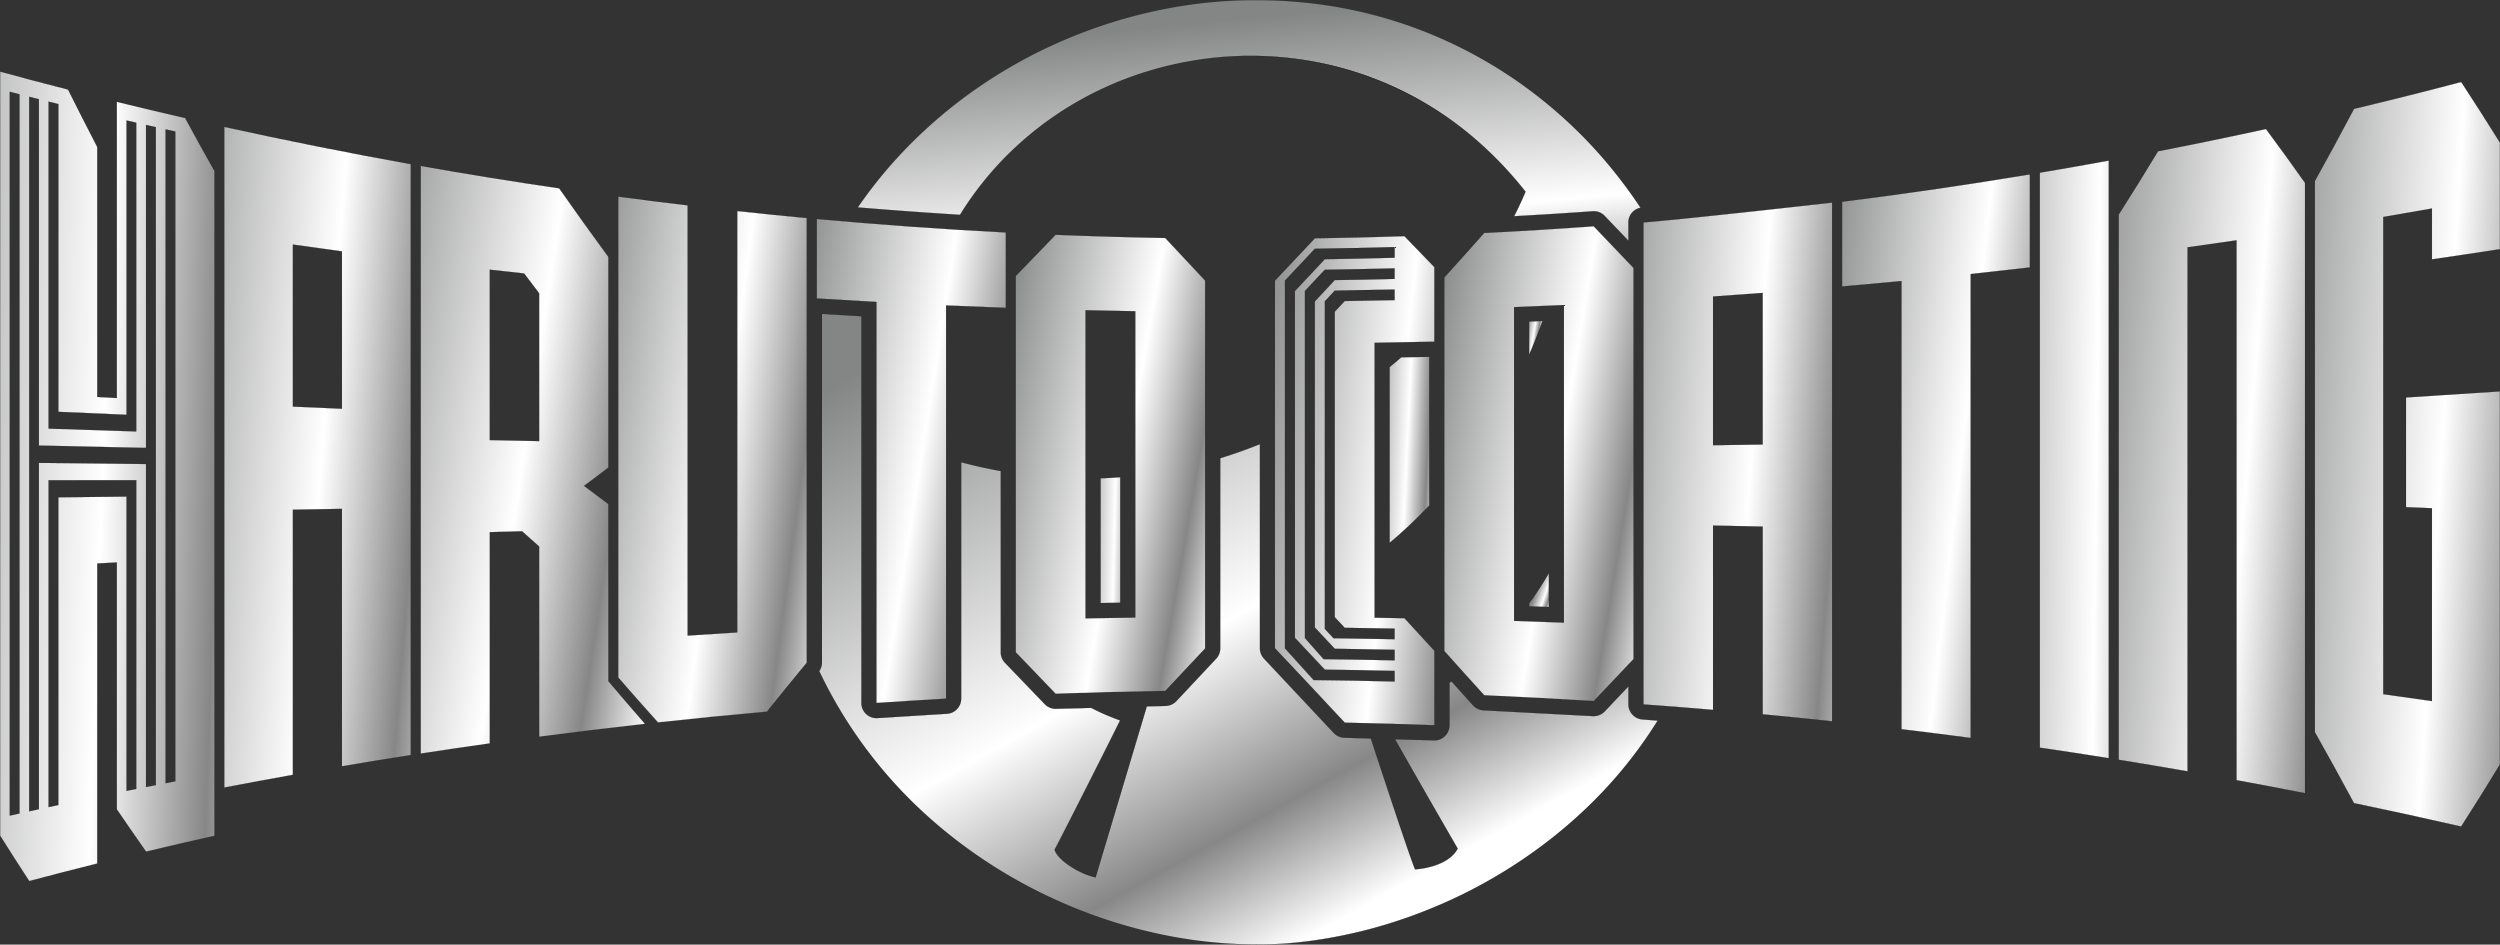 <svg viewBox="0 0 520.029 196.483" height="196.483" width="520.029" xmlns:xlink="http://www.w3.org/1999/xlink" xmlns="http://www.w3.org/2000/svg"><rect x="0" y="0" width="520.029" height="196.483" fill="#333333" stroke="none"/><defs><linearGradient gradientUnits="objectBoundingBox" y2="0.668" x2="1.271" y1="0.261" x1="-0.592" id="a"><stop stop-color="#848585" offset="0"></stop><stop stop-color="#fff" offset="0.556"></stop><stop stop-color="#878788" offset="0.82"></stop><stop stop-color="#fff" offset="1"></stop></linearGradient><linearGradient xlink:href="#a" y2="0.855" x2="1.113" y1="0.429" x1="0.397" id="b"></linearGradient><linearGradient xlink:href="#a" y2="1.571" x2="0.72" y1="0.158" x1="0.296" id="c"></linearGradient><linearGradient xlink:href="#a" y2="0.903" x2="0.7" y1="0.065" x1="0.085" id="d"></linearGradient><linearGradient xlink:href="#a" y2="0.747" x2="2.039" y1="0.26" x1="-0.997" id="e"></linearGradient><linearGradient xlink:href="#a" y2="0.617" x2="0.788" y1="0.197" x1="-0.246" id="f"></linearGradient><linearGradient xlink:href="#a" y2="0.735" x2="2.564" y1="0.27" x1="-1.371" id="g"></linearGradient><linearGradient xlink:href="#a" y2="0.765" x2="1.316" y1="0.242" x1="-0.49" id="h"></linearGradient><linearGradient xlink:href="#a" y2="0.758" x2="1.344" y1="0.245" x1="-0.544" id="i"></linearGradient><linearGradient xlink:href="#a" y2="0.817" x2="1.069" y1="0.253" x1="-0.371" id="j"></linearGradient><linearGradient xlink:href="#a" y2="0.785" x2="1.307" y1="0.223" x1="-0.198" id="k"></linearGradient><linearGradient xlink:href="#a" y2="0.737" x2="1.193" y1="0.201" x1="-0.263" id="l"></linearGradient><linearGradient xlink:href="#a" y2="0.712" x2="1.151" y1="0.178" x1="-0.181" id="m"></linearGradient><linearGradient xlink:href="#a" y2="0.764" x2="1.115" y1="0.24" x1="-0.122" id="n"></linearGradient><linearGradient xlink:href="#a" y2="0.761" x2="1.153" y1="0.244" x1="-0.11" id="o"></linearGradient><linearGradient xlink:href="#a" y2="0.708" x2="1.29" y1="0.208" x1="-0.175" id="p"></linearGradient><linearGradient xlink:href="#a" y2="0.78" x2="1.455" y1="0.276" x1="-0.297" id="q"></linearGradient><linearGradient xlink:href="#a" y2="0.739" x2="1.499" y1="0.268" x1="-0.348" id="r"></linearGradient><linearGradient xlink:href="#a" y2="0.765" x2="1.425" y1="0.239" x1="-0.149" id="s"></linearGradient></defs><g transform="translate(-629.041 -254.253)"><path fill="url(#a)" transform="translate(21.184 5.439)" d="M899.334,323.145q-1.188,1.028-2.418,2.027V361.73a99.354,99.354,0,0,0,8.248-7.763V323.038Z"></path><path transform="translate(21.184 5.439)" d="M905.179,323.024v30.949l0,0a99.589,99.589,0,0,1-8.25,7.764l-.023.019v-36.6l.005,0c.885-.721,1.676-1.384,2.418-2.026l0,0h.005l5.706-.1Zm-.028,30.937V323.052l-.109,0-5.7.1c-.74.64-1.528,1.3-2.409,2.019V361.7A99.569,99.569,0,0,0,905.15,353.961Z"></path><path fill="url(#b)" transform="translate(23.311 8.736)" d="M927.91,364.731a74.769,74.769,0,0,1-4.1,6.284v.632c1.7.057,2.338.079,4.1.141Z"></path><path transform="translate(23.311 8.736)" d="M927.924,364.679V371.8h-.015c-1.712-.061-2.369-.083-3.957-.136l-.159-.005v-.651l0,0c1.48-2.039,2.86-4.152,4.1-6.282Zm-.028,7.095v-6.99c-1.234,2.114-2.6,4.212-4.073,6.236v.614l.131,0C925.536,371.691,926.194,371.713,927.9,371.774Z"></path><path fill="url(#c)" transform="translate(13.076)" d="M815.662,298.934c24.914-40.322,85.512-45.914,117.627-4.813q-1.071,2.549-2.379,5.112c5.455-.3,10.924-.639,16.345-1.032a3.1,3.1,0,0,1,2.479.949l4.958,5.188v-3.817a3.119,3.119,0,0,1,2.528-3.057c-17.29-26.076-46.186-43.2-79.943-43.2-31.453,0-63.866,15.407-82.881,43.127C801.467,297.981,808.573,298.5,815.662,298.934Z"></path><path transform="translate(13.076)" d="M954.7,304.373l-4.983-5.214a3.069,3.069,0,0,0-2.238-.952c-.076,0-.153,0-.229.008-4.837.35-10.184.688-16.345,1.032h-.025l.011-.022c.866-1.7,1.666-3.414,2.376-5.1a72.364,72.364,0,0,0-57.238-28.24,74.358,74.358,0,0,0-12.555,1.06,72.82,72.82,0,0,1,28.224.62,71.351,71.351,0,0,1,29.249,14.013A75.936,75.936,0,0,1,933.3,294.112l.005.007,0,.008c-.708,1.685-1.5,3.4-2.369,5.091,6.151-.343,11.49-.68,16.32-1.03.077-.005.154-.008.231-.008a3.1,3.1,0,0,1,2.259.961l4.934,5.163v-3.781a3.142,3.142,0,0,1,2.519-3.067,101.356,101.356,0,0,0-8.9-11.544,99.522,99.522,0,0,1,8.939,11.546l.012.018-.021,0a3.114,3.114,0,0,0-2.517,3.043Zm-139.036-5.425h-.008c-6.907-.424-14.062-.942-21.267-1.54l-.024,0,.014-.02a96.115,96.115,0,0,1,16.552-18.435,101.279,101.279,0,0,1,20.23-13.527,102.42,102.42,0,0,1,46.111-11.17,96.867,96.867,0,0,1,21.057,2.3,97.648,97.648,0,0,0-21.057-2.27c-32.862,0-64.608,16.514-82.856,43.1,7.193.6,14.337,1.114,21.234,1.537a68.543,68.543,0,0,1,11.676-14.207q.777-.721,1.576-1.418a69,69,0,0,0-13.232,15.647Z"></path><path fill="url(#d)" transform="translate(12.488 4.784)" d="M958.183,399.118a3.147,3.147,0,0,1-2.9-3.121v-3.765l-4.95,5.228a3.164,3.164,0,0,1-2.458.963l-22.724-1.207a3.229,3.229,0,0,1-2.2-1.043l-4.492-4.985c-.136.1-.272.2-.407.291v8.864a3.153,3.153,0,0,1-3.251,3.127l-8.086-.237c5.767,10.187,13.048,22.749,13.048,22.749-1.882,3.536-7.312,4.221-8.859,4.323-.672-1.39-4.886-14.04-9.213-27.22l-5.487-.161a3.218,3.218,0,0,1-2.229-1l-14.5-15.455a3.168,3.168,0,0,1-.855-2.151V341.854q-4.029,1.63-8.253,2.928v39.561a3.143,3.143,0,0,1-.851,2.145l-8.279,8.829a3.2,3.2,0,0,1-2.237.994l-3.905.1-10.642,35.551c-3.317-.668-7.983-3.642-8.526-5.754,2.007-3.782,11.731-23.028,13.616-26.9a47.846,47.846,0,0,1-6-2.6l-7.292.187a3.183,3.183,0,0,1-2.364-.954l-8.295-8.629a3.109,3.109,0,0,1-.868-2.164v-37.7q-4.081-.736-8.236-1.837v49.2a3.152,3.152,0,0,1-2.957,3.125l-14.455.9a3.144,3.144,0,0,1-3.343-3.122V315.243l-8.209-.487V387.3a3.18,3.18,0,0,1-.561,1.765c16.822,35.815,55.1,56.869,91.21,56.869,29.137,0,64.29-16.2,83.192-46.571Z"></path><path transform="translate(12.488 4.784)" d="M878.167,445.952a96.437,96.437,0,0,1-13.221-.92,98.92,98.92,0,0,0,13.221.891c13.3,0,28.833-3.5,43.566-10.9a104.73,104.73,0,0,1-20.929,7.921A90.424,90.424,0,0,1,878.167,445.952ZM844.455,431.98l-.013,0a16.121,16.121,0,0,1-5.308-2.337c-1.8-1.189-2.974-2.438-3.228-3.427v-.005l0,0c2-3.771,11.681-22.928,13.609-26.889a47.5,47.5,0,0,1-5.982-2.593l-7.289.187h-.086a3.186,3.186,0,0,1-2.289-.959l-8.295-8.629a3.116,3.116,0,0,1-.872-2.173V347.458c-2.731-.493-5.493-1.109-8.207-1.83v49.179a3.163,3.163,0,0,1-2.97,3.139l-14.455.9c-.066,0-.133.006-.2.006a3.158,3.158,0,0,1-3.159-3.142v-80.45l-3.641-.216-4.539-.269V387.3a3.2,3.2,0,0,1-.559,1.767A96.052,96.052,0,0,0,811.4,420.926a99.52,99.52,0,0,1-8.188-7.852,93.815,93.815,0,0,1-16.272-24l0-.007,0-.007a3.176,3.176,0,0,0,.559-1.757V314.741h.015l4.554.27,3.654.217h.013v80.476a3.13,3.13,0,0,0,3.131,3.114c.066,0,.132,0,.2-.006l14.455-.9a3.135,3.135,0,0,0,2.943-3.111V345.591l.018,0c2.724.724,5.494,1.342,8.234,1.836l.012,0v37.713a3.088,3.088,0,0,0,.864,2.154l8.295,8.629a3.165,3.165,0,0,0,2.354.95l7.3-.187,0,0a47.375,47.375,0,0,0,6,2.6l.015.005-.007.014c-1.91,3.927-11.6,23.112-13.614,26.9.255.981,1.427,2.221,3.215,3.4a16.112,16.112,0,0,0,5.286,2.331L855.076,396.4h.01l3.905-.1a3.212,3.212,0,0,0,2.227-.989l8.279-8.829a3.111,3.111,0,0,0,.848-2.136V344.771l.01,0c2.779-.852,5.556-1.836,8.252-2.927l.019-.008v42.486a3.17,3.17,0,0,0,.851,2.141l14.5,15.455a3.219,3.219,0,0,0,2.219.994l5.5.161,0,.009c3.8,11.583,8.484,25.694,9.208,27.21,1.155-.077,6.876-.64,8.834-4.308-.206-.355-7.4-12.767-13.044-22.742l-.012-.022,8.111.238a3.139,3.139,0,0,0,3.237-3.113v-8.871l.089-.063c.107-.076.216-.153.324-.232l.01-.008.009.009,4.492,4.985a3.227,3.227,0,0,0,2.189,1.039l22.725,1.207c.055,0,.11,0,.165,0a3.144,3.144,0,0,0,2.283-.962l4.974-5.254V396a3.141,3.141,0,0,0,2.891,3.107l3.2.251-.012.02a92.456,92.456,0,0,1-9.487,12.656,93.607,93.607,0,0,0,9.451-12.651l-3.153-.247A3.17,3.17,0,0,1,955.265,396v-3.729l-4.925,5.2a3.172,3.172,0,0,1-2.3.971c-.055,0-.111,0-.166,0l-22.725-1.207a3.255,3.255,0,0,1-2.209-1.048l-4.484-4.976c-.1.076-.209.151-.314.225l-.077.055v8.856a3.168,3.168,0,0,1-3.266,3.141l-8.06-.237c5.7,10.066,12.963,22.6,13.036,22.727l0,.007,0,.007c-1.968,3.7-7.735,4.256-8.871,4.33h-.01l0-.009c-.712-1.471-5.4-15.608-9.211-27.212l-5.477-.16a3.248,3.248,0,0,1-2.239-1l-14.5-15.455a3.2,3.2,0,0,1-.858-2.16V341.875c-2.687,1.087-5.454,2.068-8.225,2.917v39.551a3.139,3.139,0,0,1-.855,2.155l-8.279,8.829a3.24,3.24,0,0,1-2.247,1l-3.895.1Z"></path><path fill="url(#e)" transform="translate(16.777 7.274)" d="M841.2,372.422l4.093-.068V346.241q-2.033.159-4.093.228Z"></path><path transform="translate(16.777 7.274)" d="M841.185,372.436V346.455h.014c1.4-.048,2.775-.125,4.092-.228h.015v26.142h-.014l-4.093.068Zm.028-25.954v25.925l4.065-.068V346.256C843.969,346.358,842.6,346.434,841.213,346.482Z"></path><path fill="url(#f)" transform="translate(23.311 4.893)" d="M923.808,323.152c.995-2.281,1.927-4.62,2.776-7.022l-2.776.118Z"></path><path transform="translate(23.311 4.893)" d="M923.821,323.157l-.027-.006v-6.918h.014l1.674-.071,1.124-.048-.007.02C925.785,318.432,924.851,320.8,923.821,323.157Zm0-6.9v6.823c1.016-2.334,1.939-4.668,2.742-6.939l-1.082.046Z"></path><path fill="url(#g)" transform="translate(31.096 2.447)" d="M1022.248,407.328q7.18,1.044,14.348,2.2V285.207q-7.166,1.314-14.348,2.522Z"></path><path transform="translate(31.096 2.447)" d="M1036.61,409.541l-.016,0c-4.835-.776-9.662-1.515-14.347-2.2l-.012,0V287.717l.012,0c4.776-.8,9.6-1.652,14.347-2.522l.017,0Zm-14.348-2.225c4.677.68,9.494,1.417,14.319,2.192V285.224c-4.735.868-9.552,1.715-14.319,2.517Z"></path><path fill="url(#h)" transform="translate(3.418 1.933)" d="M672.277,416.137q7.13-1.363,14.273-2.646V358.345c3.395-.063,6.8-.121,10.2-.179v53.554q7.161-1.209,14.331-2.327V286.46q-19.454-3.488-38.807-7.756ZM686.55,303.195q5.092.73,10.2,1.418V337.34q-5.1-.215-10.2-.445Z"></path><path transform="translate(3.418 1.933)" d="M672.263,416.154V278.686l.017,0c12.76,2.818,25.816,5.427,38.807,7.756l.012,0V409.405l-.012,0c-4.571.71-9.393,1.493-14.331,2.326l-.017,0V358.18h-.085c-3.31.057-6.732.115-10.089.177V413.5l-.012,0c-4.646.833-9.448,1.724-14.273,2.646Zm.028-137.433v137.4c4.815-.92,9.608-1.809,14.245-2.641V358.331h.014c3.362-.062,6.789-.121,10.1-.177l.114,0V411.7c4.929-.832,9.74-1.613,14.3-2.322V286.472C698.089,284.145,685.042,281.537,672.291,278.722Zm24.476,58.633h-.015c-3.26-.138-6.6-.283-10.2-.445h-.014V303.179l.016,0c3.287.471,6.72.948,10.2,1.418l.012,0Zm-10.2-.473c3.6.161,6.924.306,10.174.443v-32.7c-3.473-.468-6.9-.944-10.174-1.414Z"></path><path fill="url(#i)" transform="translate(0 1.09)" d="M653.332,274.337v61.609l-4.062-.219V283.732q-3.041-5.864-6.076-11.94-7.082-1.818-14.139-3.74V426.976q3.025,4.83,6.058,9.456,7.067-1.876,14.158-3.649V370.377c1.353-.068,2.71-.141,4.062-.211v51.346q3.045,4.479,6.084,8.8,7.114-1.7,14.235-3.288V288.741q-3.054-5.416-6.106-11.031Q660.429,276.077,653.332,274.337ZM633.093,422.372c-.677.151-1.353.3-2.029.452V272.262c.676.172,1.352.347,2.029.52Zm6.057-148.059c.676.171,1.356.34,2.032.507v64.018q7.083.316,14.183.617V278.223c.674.158,1.352.314,2.024.468v64.229q-9.134-.287-18.24-.6Zm18.24,142.955c-.672.134-1.35.268-2.024.4V356.451q-7.1.078-14.183.158v64c-.676.145-1.356.289-2.032.438V353.058h18.24Zm4.065-.8c-.681.126-1.357.26-2.038.4V349.689q-11.165-.115-22.292-.241v72.039l-2.011.438V273.3c.673.169,1.339.34,2.011.508v72.045q11.122.259,22.292.49V279.158c.681.153,1.357.309,2.038.463Zm4.053-.788c-.673.131-1.348.259-2.021.391V280.078c.673.147,1.348.3,2.021.449Z"></path><path transform="translate(0 1.09)" d="M629.041,268.033l.018,0c4.654,1.268,9.411,2.526,14.139,3.74l.006,0,0,.006c2.023,4.049,4.067,8.066,6.076,11.94l0,.007v51.981l4.033.218V274.319l.018,0c4.738,1.161,9.52,2.3,14.214,3.373h.006l0,.006c2.153,3.955,4.15,7.564,6.105,11.031l0,.007V427.032l-.011,0c-4.75,1.058-9.539,2.164-14.235,3.288l-.009,0-.006-.008c-1.962-2.784-4.009-5.744-6.084-8.8l0-.008V370.181l-1.452.076q-1.291.068-2.581.134v62.4l-.011,0c-4.757,1.191-9.52,2.418-14.157,3.649l-.01,0-.006-.009c-2.049-3.128-4.087-6.31-6.058-9.456l0-.008Zm14.144,3.771c-4.72-1.212-9.469-2.468-14.115-3.734V426.976c1.968,3.138,4,6.316,6.05,9.44,4.631-1.229,9.387-2.455,14.137-3.644V370.364h.013q1.3-.065,2.595-.135l1.467-.077h.015v51.357c2.073,3.049,4.117,6,6.076,8.785,4.689-1.122,9.472-2.227,14.215-3.283V288.741c-1.954-3.461-3.95-7.067-6.1-11.019-4.686-1.075-9.46-2.208-14.19-3.368v61.606h-.015l-4.062-.219h-.013v-52C647.249,279.865,645.206,275.85,643.185,271.8Zm-12.134.439.018,0,1.131.29.9.23.011,0V422.383l-.011,0-.723.16c-.428.095-.871.192-1.306.292l-.017,0Zm2.029.549-.887-.228-1.113-.285V422.806c.429-.1.866-.195,1.289-.288l.712-.158Zm2.02.487.018,0,.881.223,1.13.285.011,0v72.042c6.86.16,14.143.32,22.263.489V279.14l.017,0,1.231.279.807.184.011,0V416.482l-.012,0c-.6.111-1.246.238-2.038.4l-.017,0V349.7c-7.66-.079-15.417-.165-22.263-.24V421.5l-.011,0-.961.209-1.05.229-.017,0Zm2.011.537-1.119-.283-.864-.218V421.908l1.033-.225.95-.207V349.434h.014c6.854.076,14.622.162,22.292.241h.014v67.176c.779-.158,1.419-.283,2.01-.393V279.632l-.8-.181-1.214-.276v67.179h-.014c-8.131-.17-15.423-.33-22.292-.49h-.014Zm2.025.478.018,0c.584.147,1.23.309,2.032.507l.011,0v64.015c4.851.216,9.614.423,14.155.616V278.206l.017,0c.616.144,1.279.3,2.024.468l.011,0v64.255h-.015c-5.94-.186-12.077-.387-18.24-.6h-.014Zm2.032.536c-.789-.2-1.427-.355-2-.5V342.31c6.153.21,12.28.411,18.211.6V278.7c-.734-.169-1.388-.32-2-.462V339.47h-.015c-4.55-.193-9.322-.4-14.183-.617h-.014Zm22.3,5.23.017,0q.543.118,1.087.241l.935.208.011,0V415.694l-.011,0-.818.158-1.2.233-.017,0Zm2.021.478-.924-.205q-.535-.12-1.069-.237v135.96l1.186-.229.807-.156Zm-26.358,72.505H657.4v64.236l-.451.09c-.52.1-1.057.21-1.584.317l-.017,0V356.465l-2.658.029c-3.77.041-7.669.084-11.5.128v64l-.365.078c-.551.118-1.12.24-1.678.362l-.017,0Zm18.24.028H639.164v67.96c.552-.122,1.116-.242,1.661-.359l.343-.073V356.594h.014c3.833-.045,7.737-.087,11.511-.128l2.686-.029v61.219c.522-.106,1.054-.212,1.568-.314l.428-.085Z"></path><path fill="url(#j)" transform="translate(6.412 2.528)" d="M749.186,356.566q-2.522-1.87-5.05-3.779,2.528-1.928,5.05-3.81v-43.82q-5.118-6.95-10.232-14.261-14.432-2.114-28.815-4.663V408.477q7.175-1.1,14.369-2.114v-43.94q3.354-.094,6.713-.183c1.182,1.066,2.371,2.123,3.556,3.169v39.557q11-1.447,22.035-2.674-3.812-4.374-7.626-8.881Zm-14.409-13.089q-5.138-.1-10.269-.212V307.829q3.572.4,7.14.786c1.044,1.384,2.083,2.76,3.128,4.123Z"></path><path transform="translate(6.412 2.528)" d="M710.125,408.494V286.215l.017,0c9.584,1.7,19.279,3.266,28.814,4.663h.006l0,.005c3.4,4.861,6.843,9.66,10.232,14.261l0,0v43.832l-.006,0c-1.565,1.166-3.212,2.409-5.035,3.8,1.65,1.246,3.344,2.514,5.035,3.768l.006,0v36.847c2.305,2.733,4.8,5.637,7.622,8.877l.018.02-.027,0c-7.179.8-14.592,1.7-22.035,2.674l-.016,0V365.415c-1.422-1.256-2.516-2.232-3.547-3.161-1.991.053-4.119.111-6.693.183v43.939l-.012,0c-4.711.661-9.546,1.372-14.369,2.114Zm.028-122.245V408.461c4.814-.741,9.638-1.45,14.341-2.11V362.409h.014c2.583-.072,4.717-.131,6.713-.183h.006l0,0c1.033.932,2.129,1.909,3.555,3.169l0,0V404.95c7.428-.977,14.827-1.875,21.992-2.669-2.818-3.233-5.307-6.132-7.608-8.861l0,0V356.573c-1.695-1.256-3.392-2.526-5.044-3.775l-.015-.011.015-.011c1.827-1.393,3.477-2.638,5.045-3.806V305.161c-3.386-4.6-6.827-9.394-10.226-14.253C729.417,289.512,719.731,287.945,710.153,286.249Zm24.638,57.242h-.014c-4.139-.081-7.306-.146-10.269-.212h-.014V307.813l.016,0c2.507.281,4.843.538,7.14.786h.006l0,0c1.019,1.351,2.073,2.748,3.128,4.123l0,0Zm-10.269-.24c2.955.065,6.115.13,10.24.211v-30.72c-1.053-1.373-2.1-2.767-3.122-4.115-2.291-.247-4.619-.5-7.118-.783Z"></path><path fill="url(#k)" transform="translate(25.053 3.087)" d="M945.844,397.694q7.245.523,14.479,1.138V360.489l10.321.216v39.052q7.23.68,14.449,1.466V293.3c-10.228,1.151-30.049,3.366-39.25,4.132Zm14.479-84.849c2.019-.135,7.284-.529,10.321-.751v31.535q-5.159.078-10.321.14Z"></path><path transform="translate(25.053 3.087)" d="M985.108,401.239l-.016,0c-5.6-.6-10.192-1.066-14.449-1.466h-.013V360.719l-10.293-.215v38.344h-.015c-4.671-.4-9.543-.782-14.479-1.138h-.013V297.421h.013c9.785-.815,31.962-3.311,39.249-4.132l.016,0Zm-14.449-1.5c4.25.4,8.832.865,14.421,1.464V293.318c-7.3.822-29.436,3.314-39.221,4.129V397.681c4.926.356,9.789.738,14.451,1.136V360.475l10.35.216Zm-10.35-55.961V312.831h.013c1.474-.1,4.667-.334,7.484-.542l2.837-.209h.015v31.564h-.014c-3.307.05-6.78.1-10.321.14Zm.028-30.925v30.9c3.531-.043,6.994-.09,10.293-.14V312.108l-2.822.208C965,312.523,961.818,312.758,960.337,312.857Z"></path><path fill="url(#l)" transform="translate(9.424 2.996)" d="M772.987,382.8q-5.163.319-10.325.665V293.977q-7.227-.856-14.439-1.826V392.2q4.124,4.744,8.253,9.331,11.337-1.24,22.7-2.242,4.139-5.181,8.277-10.192V296.61q-7.234-.673-14.464-1.458Z"></path><path transform="translate(9.424 2.996)" d="M756.47,401.541l0-.005c-2.689-2.986-5.466-6.125-8.253-9.331l0,0V292.135l.016,0c4.946.662,9.8,1.277,14.439,1.826h.013v89.49c3.066-.208,6.338-.418,10.3-.663V295.136l.016,0c4.984.538,9.851,1.028,14.464,1.458h.013v92.5l0,0c-2.786,3.376-5.571,6.805-8.276,10.192l0,0h-.006c-7.628.675-15.265,1.429-22.7,2.242Zm-8.233-9.351c2.784,3.2,5.558,6.338,8.244,9.321,7.429-.812,15.061-1.566,22.686-2.241,2.7-3.384,5.485-6.81,8.27-10.184V296.623c-4.6-.429-9.461-.918-14.436-1.455v87.65h-.013c-3.97.245-7.251.456-10.325.665h-.015v-89.5c-4.626-.548-9.475-1.161-14.411-1.822Z"></path><path fill="url(#m)" transform="translate(12.449 3.337)" d="M786.482,313q6.2.393,12.412.735v83.413q7.246-.49,14.5-.9V314.459q6.212.275,12.428.5V299.27q-19.686-1.012-39.336-2.809Z"></path><path transform="translate(12.449 3.337)" d="M786.468,296.446h.015c13.04,1.193,26.274,2.138,39.335,2.809h.013v15.715h-.015c-4.085-.146-8.261-.313-12.413-.5v81.793h-.013c-4.486.248-9.227.542-14.5.9h-.015V313.753c-4.122-.227-8.293-.474-12.4-.734h-.013Zm39.336,2.838c-13.052-.671-26.277-1.615-39.308-2.807v16.515c4.105.26,8.277.507,12.4.734h.013v83.411c5.258-.356,9.991-.649,14.468-.9v-81.8h.015c4.152.184,8.328.351,12.413.5Z"></path><path fill="url(#n)" transform="translate(15.484 3.578)" d="M833.135,299.507q-4.142,4.267-8.285,8.567v78.279q4.141,4.33,8.285,8.62,11.4-.406,22.809-.584,4.147-4.443,8.291-8.84V309.027q-4.145-4.4-8.291-8.851Q844.542,299.97,833.135,299.507Zm16.58,79.622q-5.176.07-10.353.171V315.213q5.175.125,10.353.21Z"></path><path transform="translate(15.484 3.578)" d="M833.13,299.493h.006c7.582.308,15.256.533,22.808.669h.006l0,0c2.621,2.815,5.332,5.71,8.291,8.851l0,0v76.533l0,0c-2.648,2.808-5.36,5.7-8.291,8.84l0,0h-.006c-7.808.126-15.482.323-22.808.584h-.006l0,0c-3.219-3.336-5.852-6.075-8.285-8.62l0,0v-78.29l0,0c2.387-2.481,4.942-5.123,8.285-8.567Zm22.808.7c-7.548-.136-15.218-.361-22.8-.669-3.339,3.439-5.892,6.079-8.277,8.558v78.268c2.432,2.543,5.062,5.279,8.277,8.611,7.322-.261,14.992-.457,22.8-.583,2.928-3.137,5.637-6.026,8.283-8.831V309.032C861.265,305.895,858.556,303,855.938,300.19ZM839.348,315.2h.015c3.431.083,6.914.153,10.353.21h.014v63.734h-.014c-3.379.045-6.862.1-10.353.171h-.014Zm10.353.239c-3.429-.057-6.9-.127-10.324-.21v64.058c3.481-.067,6.954-.125,10.324-.17Z"></path><path fill="url(#o)" transform="translate(22.018 3.449)" d="M915.753,299.262q-4.147,4.675-8.293,9.25v77.71q4.15,4.561,8.293,9.2,11.4.5,22.786,1.211,4.144-4.335,8.278-8.747V306.534q-4.139-4.374-8.278-8.66Q927.153,298.7,915.753,299.262Zm16.579,81.052q-5.176-.2-10.361-.358V314.692q5.183-.2,10.361-.438Q932.337,347.28,932.332,380.314Z"></path><path transform="translate(22.018 3.449)" d="M938.544,297.859l0,0c2.952,3.061,5.66,5.893,8.278,8.66l0,0v81.364l0,0c-2.644,2.825-5.351,5.686-8.278,8.747l0,0h-.007c-7.5-.472-15.168-.88-22.786-1.211h-.006l0,0c-2.729-3.057-5.519-6.153-8.293-9.2l0,0V308.506l0,0c2.726-3.008,5.516-6.12,8.293-9.25l0,0h.006c7.547-.373,15.213-.84,22.786-1.388Zm8.258,8.68c-2.615-2.764-5.32-5.594-8.269-8.651-7.569.548-15.231,1.014-22.774,1.387-2.774,3.127-5.562,6.237-8.285,9.241v77.7c2.771,3.046,5.559,6.139,8.285,9.193,7.614.331,15.276.738,22.774,1.21,2.923-3.058,5.628-5.916,8.269-8.738Zm-14.456,7.7v.015c0,21.916,0,44.142,0,66.06v.015h-.015c-3.78-.145-7.523-.268-10.361-.358h-.014V314.678h.014c3.5-.136,6.987-.283,10.361-.438Zm-.028,66.061c0-21.908,0-44.126,0-66.031-3.366.155-6.842.3-10.333.437v65.237C924.818,380.032,928.549,380.154,932.318,380.3Z"></path><path fill="url(#p)" transform="translate(28.08 2.657)" d="M984.129,311.194q6.185-.539,12.357-1.133v93.221q7.206.863,14.4,1.823V308.6q6.162-.657,12.316-1.368V287.866q-19.492,3.236-39.07,5.694Z"></path><path transform="translate(28.08 2.657)" d="M1023.214,287.849v19.4h-.013c-4.46.513-8.484.96-12.3,1.367V405.12l-.016,0c-5.1-.677-9.808-1.273-14.4-1.823h-.012V310.076c-4.214.4-8.366.785-12.341,1.132h-.015V293.548l.012,0c12.944-1.624,26.089-3.539,39.07-5.694Zm-.028,19.37V287.883c-12.972,2.153-26.107,4.067-39.042,5.69v17.605c3.976-.347,8.128-.727,12.341-1.132h.016v93.224c4.582.549,9.283,1.144,14.37,1.819v-96.5h.013C1014.7,308.179,1018.726,307.732,1023.185,307.22Z"></path><path fill="url(#q)" transform="translate(32.297 1.965)" d="M1045.633,283.755q-4.093,6.742-8.185,13.178v113.4q7.171,1.162,14.325,2.409V303.735q5.1-.711,10.186-1.462v112.3q7.137,1.314,14.255,2.72V290.319q-4.063-5.744-8.126-11.2Q1056.88,281.567,1045.633,283.755Z"></path><path transform="translate(32.297 1.965)" d="M1068.094,279.1l.005.007c2.66,3.572,5.394,7.341,8.126,11.2l0,0V417.309l-.017,0c-4.668-.923-9.464-1.838-14.255-2.72l-.012,0V302.29c-3.625.534-6.948,1.011-10.158,1.458v109.01l-.017,0c-4.545-.795-9.23-1.583-14.325-2.408l-.012,0,0-113.419c2.723-4.283,5.476-8.717,8.185-13.178l0-.005h.006c7.538-1.469,15.093-3.029,22.455-4.639Zm8.106,11.223c-2.729-3.858-5.46-7.623-8.117-11.192-7.358,1.609-14.908,3.168-22.441,4.636-2.707,4.458-5.459,8.888-8.18,13.169V410.321c5.083.824,9.76,1.61,14.3,2.4v-109l.012,0c3.218-.448,6.55-.927,10.186-1.462l.016,0v112.3c4.781.881,9.567,1.794,14.227,2.715Z"></path><path fill="url(#r)" transform="translate(35.289 1.249)" d="M1099.619,358.729v40.105q-5.06-.736-10.126-1.438V298.135q5.068-.863,10.126-1.766v10.587q7.087-1.025,14.147-2.113V282.671q-4.034-6.484-8.066-12.617-11.121,2.926-22.294,5.593-4.068,7.685-8.136,15V405.316q4.071,7.2,8.136,14.756,11.175,2.323,22.294,4.869,4.04-6.282,8.066-12.906V334.421l-19.542,1.267v22.817Z"></path><path transform="translate(35.289 1.249)" d="M1105.707,424.957l-.01,0c-7.447-1.7-14.948-3.342-22.294-4.869h-.006l0-.006c-2.735-5.079-5.472-10.044-8.136-14.756l0-.007,0-114.673c2.7-4.864,5.441-9.912,8.136-15l0-.006h.006c7.383-1.761,14.884-3.643,22.294-5.593l.01,0,.006.009c2.683,4.081,5.4,8.326,8.066,12.617l0,.007v22.184l-.012,0c-4.641.716-9.4,1.427-14.147,2.113l-.016,0V296.385c-3.416.61-6.813,1.2-10.1,1.761v99.236c3.594.5,6.9.969,10.1,1.434V358.742l-5.4-.223V335.675h.013l19.557-1.268,0,77.637c-2.734,4.493-5.448,8.835-8.066,12.906Zm-22.291-4.9c7.341,1.526,14.836,3.163,22.278,4.865,2.616-4.068,5.327-8.405,8.059-12.894v-77.6l-19.514,1.265v22.79l5.4.223V398.85l-.016,0c-3.209-.467-6.521-.938-10.126-1.438l-.012,0V298.123l.012,0c3.293-.561,6.7-1.155,10.126-1.766l.017,0v10.587c4.737-.685,9.487-1.394,14.119-2.109V282.675c-2.667-4.286-5.377-8.527-8.058-12.6-7.4,1.948-14.9,3.829-22.278,5.589-2.693,5.089-5.429,10.134-8.132,14.995V405.312C1077.947,410.022,1080.682,414.984,1083.416,420.06Z"></path><path fill="url(#s)" transform="translate(19.434 3.6)" d="M883.1,300.219q-4.15,4.432-8.3,8.815V385.5q7.253,7.677,14.522,15.475,9.328.188,18.653.547V386.011q-3.108-3.406-6.219-6.771-3.1-.06-6.215-.108V321.955q6.219-.091,12.434-.228V306.219q-3.108-3.226-6.219-6.431Q892.429,300.089,883.1,300.219Zm16.6,12.859q-5.191.117-10.376.194c-.693.739-1.38,1.48-2.073,2.221v63.539c.693.739,1.38,1.477,2.073,2.216q5.188.063,10.376.159v2.2q-6.358-.126-12.711-.2-.9-.963-1.808-1.937V313.326c.689-.737,1.377-1.477,2.07-2.219q6.229-.087,12.449-.234Zm0-4.412q-6.225.159-12.449.246c-.693.741-1.38,1.486-2.07,2.223s-1.385,1.478-2.077,2.212v67.839q2.077,2.2,4.147,4.419,6.229.078,12.449.209v2.2q-7.387-.167-14.778-.251-1.947-2.209-3.885-4.409V311.181q1.034-1.106,2.066-2.215t2.077-2.208q7.261-.1,14.519-.289Zm0-4.406q-7.258.207-14.519.309-1.039,1.109-2.077,2.216t-2.066,2.2c-.692.735-1.389,1.473-2.078,2.208v72.141q3.113,3.3,6.222,6.618,7.261.087,14.519.261v2.2q-8.427-.209-16.852-.305-2.982-3.31-5.962-6.6v-76.5c.693-.731,1.381-1.461,2.073-2.2s1.387-1.469,2.078-2.2,1.378-1.478,2.066-2.22q8.3-.107,16.6-.349Z"></path><path transform="translate(19.434 3.6)" d="M901.758,299.774l.009.009c2.037,2.1,4.144,4.278,6.214,6.427l0,0v15.527h-.014c-4.61.1-8.673.173-12.42.228v57.15c2.188.034,4.217.069,6.2.108h.006l0,0c2.041,2.208,4.134,4.486,6.219,6.771l0,0V401.54h-.015c-6.134-.237-12.409-.421-18.653-.547h-.006l0,0c-5.089-5.478-10.2-10.9-14.522-15.475l0,0V309.028l0,0c3.083-3.261,5.676-6.009,8.3-8.815l0,0h.006c6.134-.084,12.41-.229,18.653-.431Zm6.2,6.451c-2.069-2.148-4.174-4.321-6.21-6.423h0c-6.24.2-12.51.346-18.641.43-2.625,2.8-5.216,5.549-8.3,8.807V385.5c4.324,4.576,9.428,9.992,14.514,15.467,6.237.126,12.505.309,18.633.546V386.017c-2.082-2.282-4.172-4.557-6.211-6.763-1.987-.038-4.018-.074-6.209-.108h-.014V321.941h.014c3.747-.055,7.81-.129,12.42-.227Zm-8.247-4.188v2.236H899.7c-4.713.134-9.6.238-14.513.309l-.71.758-1.363,1.454c-.773.826-1.449,1.547-2.066,2.2l-.708.752q-.684.726-1.366,1.452v72.13c2.316,2.457,4.349,4.62,6.214,6.61,4.965.06,9.848.148,14.513.261h.014v2.232H899.7c-5.8-.144-11.469-.246-16.852-.305h-.006l0,0c-1.8-2-3.693-4.093-5.962-6.6l0,0V309.015l0,0c.615-.649,1.274-1.347,2.073-2.2l.888-.941,1.19-1.262c.6-.637,1.233-1.322,2.066-2.22l0,0h.006c5.484-.071,11.068-.188,16.6-.349Zm-.028,2.209v-2.18c-5.522.16-11.1.278-16.576.348-.832.9-1.468,1.579-2.062,2.215l-1.19,1.262-.888.941c-.8.849-1.455,1.546-2.069,2.193V385.51c2.266,2.5,4.158,4.6,5.954,6.591,5.377.059,11.04.162,16.831.3v-2.175c-4.663-.113-9.543-.2-14.505-.261h-.006l0,0c-1.867-1.992-3.9-4.157-6.222-6.618l0,0V311.192l0,0q.682-.727,1.37-1.456l.708-.752c.618-.657,1.294-1.379,2.066-2.2l1.363-1.454.718-.767h.006C890.091,304.484,894.971,304.38,899.682,304.246Zm.028,2.208v2.225H899.7c-4.131.105-8.318.188-12.443.246q-.5.532-.992,1.066-.537.578-1.074,1.153l-.632.673c-.472.5-.961,1.025-1.442,1.535V381.18c1.232,1.307,2.547,2.709,4.139,4.41,3.872.048,7.942.117,12.443.209h.014v2.229H899.7c-5.114-.115-10.086-.2-14.778-.251h-.006l0,0-1.678-1.9-2.207-2.5,0,0V311.175l0,0c.7-.749,1.395-1.494,2.066-2.215s1.384-1.469,2.077-2.208l0,0h.006c4.671-.064,9.556-.161,14.519-.289Zm-.028,2.2v-2.169c-4.956.128-9.833.225-14.5.289-.692.738-1.394,1.483-2.073,2.2s-1.363,1.464-2.063,2.211v72.161l2.2,2.5,1.673,1.9c4.686.051,9.65.136,14.757.251v-2.172c-4.5-.092-8.566-.161-12.435-.209h-.006l0,0c-1.6-1.705-2.913-3.109-4.147-4.419l0,0v-67.85l0,0c.482-.511.972-1.033,1.446-1.539l.632-.673q.537-.574,1.073-1.153.5-.535,1-1.07l0,0h.006C891.369,308.84,895.553,308.757,899.682,308.652Zm.028,2.207v2.233H899.7c-3.583.08-7.072.146-10.37.194q-.555.592-1.107,1.185l-.958,1.027v63.527l1.042,1.114,1.023,1.094c3.8.046,7.188.1,10.37.159h.014v2.232H899.7c-3.807-.076-7.965-.142-12.71-.2h-.006l0,0q-.534-.569-1.067-1.143l-.741-.794,0,0V313.321l0,0q.554-.592,1.108-1.187l.962-1.031,0,0h.006c4.05-.057,8.239-.136,12.449-.234Zm-.028,2.205v-2.176c-4.2.1-8.385.177-12.429.234l-.958,1.027-1.1,1.183v68.132l.737.79q.532.571,1.063,1.138c4.737.062,8.888.128,12.69.2v-2.175c-3.18-.06-6.57-.112-10.362-.158h-.006l0,0-1.027-1.1-1.046-1.119,0,0v-63.55l0,0,.962-1.031q.555-.6,1.111-1.19l0,0h.006C892.615,313.21,896.1,313.145,899.682,313.064Z"></path></g></svg>